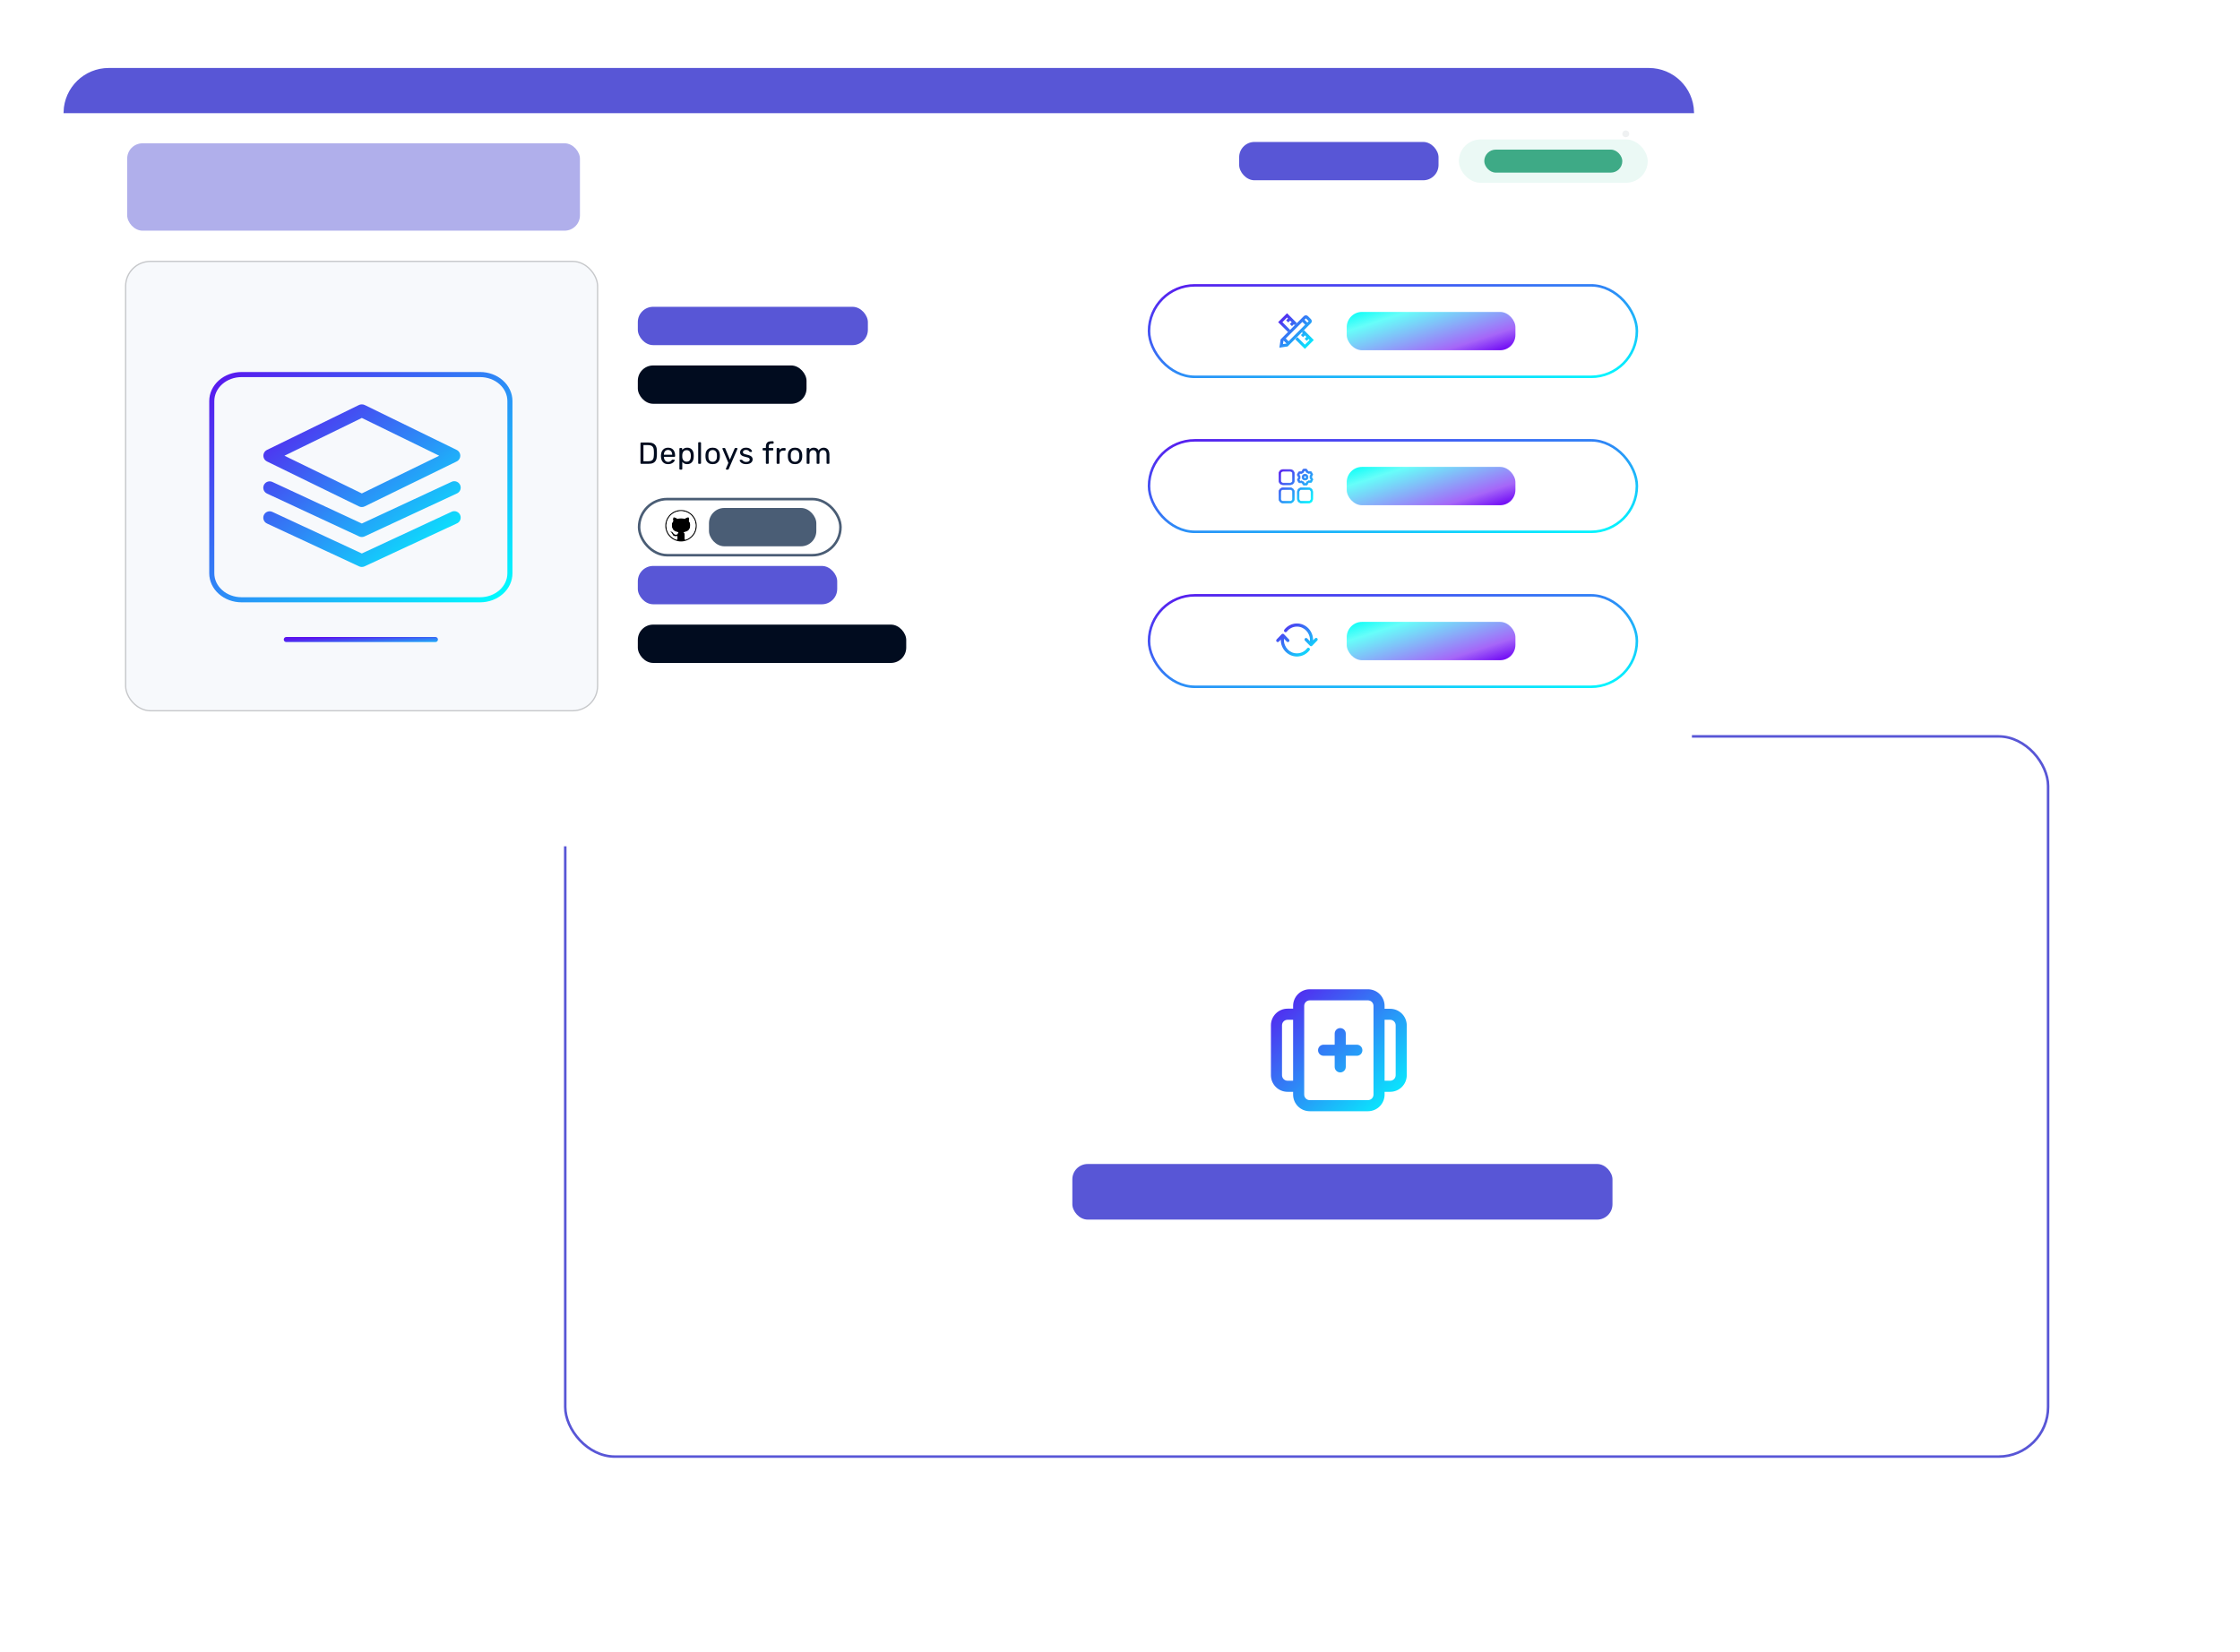 <svg width="282" height="208" viewBox="0 0 282 208" fill="none" xmlns="http://www.w3.org/2000/svg">
<g filter="url(#filter0_d_1183_30485)">
<rect x="71" y="90" width="187" height="91" rx="6.398" fill="white"/>
<path fill-rule="evenodd" clip-rule="evenodd" d="M164.887 137.355H172.215C172.771 137.355 173.303 137.134 173.696 136.742C174.089 136.349 174.309 135.816 174.309 135.261V134.912H175.007L175.007 134.912C175.562 134.912 176.095 134.692 176.488 134.299C176.88 133.906 177.101 133.374 177.101 132.818V126.551C177.101 125.996 176.88 125.463 176.488 125.07C176.095 124.678 175.562 124.457 175.007 124.457H174.309V124.094C174.309 123.538 174.089 123.006 173.696 122.613C173.303 122.221 172.771 122 172.215 122H164.887C164.331 122 163.799 122.221 163.406 122.613C163.014 123.006 162.793 123.538 162.793 124.094V124.442H162.094C161.538 124.442 161.006 124.663 160.613 125.056C160.221 125.448 160 125.981 160 126.536V132.818C160 133.374 160.221 133.906 160.613 134.299C161.006 134.691 161.538 134.912 162.094 134.912H162.793V135.261C162.793 135.816 163.013 136.349 163.406 136.742C163.799 137.134 164.331 137.355 164.887 137.355ZM174.309 133.517V125.839H175.007C175.192 125.839 175.37 125.912 175.501 126.043C175.632 126.174 175.705 126.352 175.705 126.537V132.818C175.705 133.004 175.632 133.181 175.501 133.312C175.37 133.443 175.192 133.517 175.007 133.517H174.309ZM172.913 125.145V124.094C172.913 123.909 172.84 123.731 172.709 123.6C172.578 123.469 172.4 123.396 172.215 123.396L164.887 123.396C164.501 123.396 164.189 123.708 164.189 124.094V135.261C164.189 135.446 164.262 135.623 164.393 135.754C164.524 135.885 164.702 135.959 164.887 135.959H172.215C172.4 135.959 172.578 135.885 172.709 135.754C172.84 135.623 172.913 135.446 172.913 135.261V134.254C172.912 134.228 172.912 134.202 172.913 134.176V125.155C172.913 125.152 172.913 125.148 172.913 125.145ZM161.396 126.537C161.396 126.151 161.708 125.839 162.094 125.839L162.792 125.839V133.516H162.094C161.909 133.516 161.731 133.443 161.6 133.312C161.469 133.181 161.396 133.004 161.396 132.818V126.537ZM168.725 132.469C168.34 132.469 168.027 132.157 168.027 131.772V130.374H166.63C166.244 130.374 165.932 130.062 165.932 129.676C165.932 129.291 166.244 128.979 166.63 128.979H168.027V127.584C168.027 127.198 168.34 126.886 168.725 126.886C169.111 126.886 169.423 127.198 169.423 127.584V128.979H170.817C171.203 128.979 171.515 129.291 171.515 129.676C171.515 130.062 171.203 130.374 170.817 130.374H169.423V131.772C169.423 131.957 169.35 132.134 169.219 132.265C169.088 132.396 168.91 132.47 168.725 132.47L168.725 132.469Z" fill="url(#paint0_linear_1183_30485)"/>
<rect x="135" y="144" width="68" height="7" rx="1.931" fill="#5856D6"/>
<rect x="71.16" y="90.16" width="186.68" height="90.68" rx="6.238" stroke="#5856D6" stroke-width="0.32"/>
</g>
<g filter="url(#filter1_d_1183_30485)">
<rect x="8" y="6.001" width="205" height="98" rx="6.398" fill="white"/>
<path d="M8.162 11.531C8.247 8.55 10.69 6.16 13.691 6.16H207.578C210.579 6.16 213.022 8.55 213.107 11.531H8.162Z" fill="#5856D6" stroke="#5856D6" stroke-width="0.32"/>
<rect x="16.011" y="15.484" width="57" height="11" rx="1.931" fill="#5856D6" fill-opacity="0.47"/>
<g clip-path="url(#clip0_1183_30485)">
<path d="M204.459 15.91C204.459 16.022 204.555 16.113 204.673 16.113C204.791 16.113 204.886 16.022 204.886 15.91C204.886 15.799 204.791 15.708 204.673 15.708C204.555 15.708 204.459 15.799 204.459 15.91Z" stroke="#EFF1F2" stroke-width="0.453" stroke-linecap="round" stroke-linejoin="round"/>
<path d="M204.459 17.528C204.459 17.64 204.555 17.731 204.673 17.731C204.791 17.731 204.886 17.64 204.886 17.528C204.886 17.417 204.791 17.326 204.673 17.326C204.555 17.326 204.459 17.417 204.459 17.528Z" stroke="#EFF1F2" stroke-width="0.453" stroke-linecap="round" stroke-linejoin="round"/>
<path d="M204.459 14.292C204.459 14.404 204.555 14.494 204.673 14.494C204.79 14.494 204.886 14.404 204.886 14.292C204.886 14.18 204.79 14.09 204.673 14.09C204.555 14.09 204.459 14.18 204.459 14.292Z" stroke="#EFF1F2" stroke-width="0.453" stroke-linecap="round" stroke-linejoin="round"/>
</g>
<rect x="15.735" y="30.273" width="59.578" height="56.737" rx="3.199" fill="#F7F9FC"/>
<rect x="15.815" y="30.353" width="59.418" height="56.577" rx="3.119" stroke="black" stroke-opacity="0.2" stroke-width="0.16"/>
<path d="M36.045 77.964H54.812" stroke="url(#paint1_linear_1183_30485)" stroke-width="0.64" stroke-linecap="round" stroke-linejoin="round"/>
<path d="M26.661 69.623V47.937C26.661 47.052 27.057 46.203 27.761 45.578C28.464 44.952 29.419 44.601 30.415 44.601H60.442C61.437 44.601 62.392 44.952 63.096 45.578C63.8 46.203 64.195 47.052 64.195 47.937V69.623C64.195 70.508 63.8 71.357 63.096 71.983C62.392 72.608 61.437 72.96 60.442 72.96H30.415C29.419 72.96 28.464 72.608 27.761 71.983C27.057 71.357 26.661 70.508 26.661 69.623Z" stroke="url(#paint2_linear_1183_30485)" stroke-width="0.64"/>
<path d="M45.518 48.356C45.407 48.359 45.298 48.384 45.198 48.431L33.614 54.089H33.614C33.43 54.177 33.287 54.332 33.212 54.522C33.138 54.711 33.138 54.922 33.212 55.112C33.287 55.302 33.43 55.457 33.614 55.545L45.198 61.203H45.198C45.421 61.311 45.682 61.311 45.905 61.203L57.489 55.545H57.489C57.673 55.457 57.817 55.302 57.891 55.112C57.965 54.922 57.965 54.711 57.891 54.522C57.817 54.332 57.673 54.177 57.489 54.089L45.905 48.431H45.905C45.785 48.374 45.651 48.349 45.518 48.356H45.518ZM45.552 50.065L55.292 54.821L45.552 59.569L35.811 54.821L45.552 50.065ZM57.178 58.029C57.045 58.031 56.915 58.066 56.799 58.13L45.552 63.358L34.304 58.13C34.184 58.07 34.051 58.041 33.917 58.046C33.672 58.056 33.445 58.178 33.3 58.376C33.155 58.575 33.108 58.828 33.173 59.065C33.237 59.302 33.406 59.497 33.631 59.595L45.215 64.983C45.429 65.081 45.675 65.081 45.889 64.983L57.473 59.595C57.713 59.505 57.897 59.307 57.968 59.061C58.039 58.815 57.989 58.549 57.833 58.346C57.678 58.142 57.434 58.025 57.178 58.029L57.178 58.029ZM57.178 61.8C57.045 61.802 56.915 61.837 56.799 61.901L45.552 67.129L34.304 61.901C34.184 61.842 34.051 61.813 33.917 61.817C33.672 61.828 33.445 61.95 33.3 62.148C33.155 62.346 33.108 62.6 33.173 62.837C33.237 63.074 33.406 63.268 33.631 63.366L45.215 68.754C45.429 68.852 45.675 68.852 45.889 68.754L57.473 63.366C57.713 63.277 57.897 63.079 57.968 62.833C58.039 62.586 57.989 62.321 57.833 62.117C57.678 61.914 57.434 61.796 57.178 61.8L57.178 61.8Z" fill="url(#paint3_linear_1183_30485)"/>
<rect x="156" y="15.313" width="25.102" height="4.827" rx="1.931" fill="#5856D6"/>
<rect x="183.661" y="15" width="23.776" height="5.455" rx="2.728" fill="#EBF9F5"/>
<rect x="186.86" y="16.279" width="17.378" height="2.896" rx="1.448" fill="#3EAA86"/>
<rect x="80.297" y="36.07" width="28.963" height="4.827" rx="1.931" fill="#5856D6"/>
<rect x="80.297" y="43.456" width="21.24" height="4.827" rx="1.931" fill="#010C1F"/>
<path d="M80.719 55.843C80.691 55.843 80.669 55.835 80.654 55.82C80.638 55.802 80.631 55.78 80.631 55.755V53.248C80.631 53.22 80.638 53.198 80.654 53.182C80.669 53.165 80.691 53.156 80.719 53.156H81.591C81.854 53.156 82.067 53.195 82.228 53.275C82.389 53.354 82.507 53.472 82.581 53.628C82.655 53.781 82.694 53.971 82.696 54.196C82.699 54.311 82.7 54.412 82.7 54.499C82.7 54.586 82.699 54.686 82.696 54.799C82.691 55.034 82.651 55.23 82.577 55.386C82.505 55.539 82.39 55.655 82.232 55.731C82.076 55.806 81.868 55.843 81.61 55.843H80.719ZM81.007 55.517H81.591C81.767 55.517 81.908 55.492 82.013 55.444C82.118 55.395 82.193 55.317 82.239 55.209C82.288 55.102 82.314 54.96 82.316 54.783C82.321 54.706 82.324 54.64 82.324 54.584C82.324 54.525 82.324 54.467 82.324 54.411C82.324 54.352 82.321 54.285 82.316 54.211C82.311 53.963 82.252 53.78 82.139 53.662C82.027 53.542 81.838 53.482 81.571 53.482H81.007V55.517ZM84.099 55.881C83.835 55.881 83.626 55.8 83.469 55.639C83.313 55.475 83.228 55.253 83.212 54.971C83.21 54.938 83.208 54.896 83.208 54.845C83.208 54.791 83.21 54.748 83.212 54.714C83.222 54.532 83.265 54.374 83.339 54.238C83.413 54.1 83.514 53.994 83.642 53.92C83.773 53.845 83.925 53.808 84.099 53.808C84.293 53.808 84.456 53.849 84.587 53.931C84.719 54.013 84.821 54.129 84.89 54.28C84.959 54.431 84.993 54.608 84.993 54.81V54.875C84.993 54.904 84.984 54.925 84.966 54.941C84.951 54.956 84.931 54.964 84.905 54.964H83.577C83.577 54.966 83.577 54.971 83.577 54.979C83.577 54.987 83.577 54.993 83.577 54.998C83.582 55.103 83.605 55.202 83.646 55.294C83.687 55.383 83.746 55.456 83.823 55.513C83.899 55.569 83.992 55.597 84.099 55.597C84.191 55.597 84.268 55.583 84.329 55.555C84.391 55.527 84.441 55.496 84.479 55.463C84.517 55.427 84.543 55.4 84.556 55.382C84.579 55.349 84.597 55.33 84.609 55.325C84.622 55.317 84.643 55.313 84.671 55.313H84.855C84.881 55.313 84.901 55.321 84.917 55.336C84.934 55.349 84.942 55.368 84.94 55.394C84.937 55.432 84.917 55.479 84.878 55.536C84.84 55.589 84.785 55.643 84.713 55.697C84.641 55.751 84.555 55.795 84.452 55.831C84.35 55.864 84.232 55.881 84.099 55.881ZM83.577 54.699H84.629V54.687C84.629 54.572 84.607 54.47 84.563 54.38C84.522 54.291 84.462 54.22 84.383 54.169C84.304 54.115 84.209 54.089 84.099 54.089C83.989 54.089 83.894 54.115 83.815 54.169C83.738 54.22 83.679 54.291 83.638 54.38C83.597 54.47 83.577 54.572 83.577 54.687V54.699ZM85.621 56.572C85.596 56.572 85.574 56.563 85.556 56.545C85.541 56.53 85.533 56.509 85.533 56.484V53.935C85.533 53.909 85.541 53.889 85.556 53.873C85.574 53.856 85.596 53.847 85.621 53.847H85.798C85.823 53.847 85.844 53.856 85.859 53.873C85.877 53.889 85.886 53.909 85.886 53.935V54.104C85.948 54.019 86.029 53.949 86.132 53.893C86.234 53.836 86.362 53.808 86.516 53.808C86.659 53.808 86.781 53.833 86.88 53.881C86.983 53.93 87.066 53.996 87.13 54.081C87.196 54.165 87.246 54.261 87.28 54.369C87.313 54.476 87.331 54.591 87.333 54.714C87.336 54.755 87.337 54.799 87.337 54.845C87.337 54.891 87.336 54.934 87.333 54.975C87.331 55.096 87.313 55.211 87.28 55.321C87.246 55.428 87.196 55.524 87.13 55.609C87.066 55.691 86.983 55.757 86.88 55.808C86.781 55.857 86.659 55.881 86.516 55.881C86.367 55.881 86.242 55.854 86.139 55.8C86.04 55.744 85.958 55.675 85.894 55.593V56.484C85.894 56.509 85.886 56.53 85.871 56.545C85.855 56.563 85.834 56.572 85.805 56.572H85.621ZM86.435 55.57C86.568 55.57 86.672 55.542 86.746 55.486C86.823 55.427 86.878 55.351 86.911 55.259C86.944 55.165 86.963 55.063 86.969 54.956C86.971 54.882 86.971 54.808 86.969 54.733C86.963 54.626 86.944 54.526 86.911 54.434C86.878 54.339 86.823 54.264 86.746 54.208C86.672 54.149 86.568 54.119 86.435 54.119C86.31 54.119 86.207 54.149 86.128 54.208C86.051 54.266 85.994 54.342 85.955 54.434C85.919 54.523 85.899 54.616 85.894 54.71C85.891 54.751 85.89 54.8 85.89 54.856C85.89 54.913 85.891 54.962 85.894 55.006C85.896 55.096 85.917 55.184 85.955 55.271C85.996 55.358 86.056 55.429 86.136 55.486C86.215 55.542 86.315 55.57 86.435 55.57ZM87.985 55.843C87.959 55.843 87.937 55.835 87.919 55.82C87.904 55.802 87.897 55.78 87.897 55.755V53.206C87.897 53.18 87.904 53.16 87.919 53.144C87.937 53.126 87.959 53.117 87.985 53.117H88.165C88.193 53.117 88.215 53.126 88.23 53.144C88.246 53.16 88.254 53.18 88.254 53.206V55.755C88.254 55.78 88.246 55.802 88.23 55.82C88.215 55.835 88.193 55.843 88.165 55.843H87.985ZM89.721 55.881C89.526 55.881 89.364 55.844 89.233 55.77C89.103 55.696 89.003 55.593 88.934 55.463C88.865 55.33 88.826 55.179 88.818 55.01C88.816 54.966 88.815 54.911 88.815 54.845C88.815 54.776 88.816 54.721 88.818 54.68C88.826 54.508 88.865 54.357 88.934 54.227C89.005 54.096 89.106 53.994 89.237 53.92C89.367 53.845 89.529 53.808 89.721 53.808C89.912 53.808 90.074 53.845 90.204 53.92C90.335 53.994 90.434 54.096 90.504 54.227C90.575 54.357 90.615 54.508 90.623 54.68C90.625 54.721 90.626 54.776 90.626 54.845C90.626 54.911 90.625 54.966 90.623 55.01C90.615 55.179 90.576 55.33 90.507 55.463C90.438 55.593 90.338 55.696 90.208 55.77C90.078 55.844 89.915 55.881 89.721 55.881ZM89.721 55.586C89.879 55.586 90.006 55.536 90.1 55.436C90.195 55.334 90.246 55.185 90.254 54.991C90.257 54.952 90.258 54.904 90.258 54.845C90.258 54.786 90.257 54.737 90.254 54.699C90.246 54.504 90.195 54.357 90.1 54.257C90.006 54.155 89.879 54.104 89.721 54.104C89.562 54.104 89.434 54.155 89.337 54.257C89.242 54.357 89.192 54.504 89.187 54.699C89.184 54.737 89.183 54.786 89.183 54.845C89.183 54.904 89.184 54.952 89.187 54.991C89.192 55.185 89.242 55.334 89.337 55.436C89.434 55.536 89.562 55.586 89.721 55.586ZM91.458 56.572C91.438 56.572 91.42 56.565 91.404 56.549C91.389 56.534 91.382 56.516 91.382 56.495C91.382 56.485 91.383 56.475 91.385 56.465C91.388 56.454 91.393 56.442 91.401 56.426L91.696 55.724L90.963 53.992C90.95 53.962 90.944 53.94 90.944 53.927C90.944 53.904 90.951 53.885 90.967 53.87C90.982 53.854 91.001 53.847 91.025 53.847H91.213C91.238 53.847 91.259 53.853 91.274 53.866C91.289 53.879 91.3 53.894 91.305 53.912L91.888 55.309L92.487 53.912C92.495 53.894 92.505 53.879 92.518 53.866C92.533 53.853 92.555 53.847 92.583 53.847H92.763C92.786 53.847 92.806 53.854 92.821 53.87C92.836 53.885 92.844 53.903 92.844 53.923C92.844 53.936 92.838 53.959 92.825 53.992L91.735 56.507C91.727 56.525 91.715 56.54 91.7 56.553C91.687 56.566 91.667 56.572 91.639 56.572H91.458ZM93.931 55.881C93.788 55.881 93.665 55.863 93.562 55.827C93.46 55.792 93.377 55.748 93.313 55.697C93.249 55.646 93.2 55.594 93.167 55.543C93.136 55.492 93.12 55.451 93.117 55.42C93.115 55.392 93.124 55.371 93.144 55.355C93.165 55.34 93.185 55.332 93.206 55.332H93.374C93.39 55.332 93.401 55.335 93.409 55.34C93.419 55.343 93.432 55.353 93.447 55.371C93.481 55.406 93.518 55.442 93.559 55.478C93.6 55.514 93.65 55.543 93.708 55.566C93.77 55.589 93.845 55.601 93.935 55.601C94.065 55.601 94.173 55.577 94.257 55.528C94.342 55.477 94.384 55.403 94.384 55.305C94.384 55.241 94.366 55.19 94.33 55.152C94.297 55.113 94.236 55.079 94.146 55.048C94.059 55.017 93.939 54.986 93.785 54.952C93.632 54.916 93.51 54.873 93.42 54.822C93.331 54.768 93.267 54.705 93.228 54.634C93.19 54.559 93.171 54.476 93.171 54.384C93.171 54.289 93.199 54.199 93.255 54.111C93.312 54.022 93.394 53.949 93.501 53.893C93.611 53.836 93.748 53.808 93.912 53.808C94.045 53.808 94.159 53.825 94.253 53.858C94.348 53.891 94.426 53.934 94.488 53.985C94.549 54.033 94.595 54.082 94.626 54.131C94.656 54.179 94.673 54.22 94.676 54.254C94.678 54.279 94.671 54.301 94.653 54.319C94.635 54.334 94.614 54.342 94.591 54.342H94.43C94.412 54.342 94.397 54.338 94.384 54.33C94.374 54.323 94.364 54.314 94.353 54.303C94.328 54.27 94.297 54.237 94.261 54.204C94.228 54.17 94.183 54.144 94.127 54.123C94.073 54.1 94.001 54.089 93.912 54.089C93.784 54.089 93.688 54.115 93.624 54.169C93.56 54.223 93.528 54.291 93.528 54.373C93.528 54.421 93.542 54.465 93.57 54.503C93.598 54.541 93.652 54.576 93.731 54.607C93.811 54.637 93.928 54.671 94.085 54.706C94.253 54.74 94.386 54.785 94.484 54.841C94.581 54.897 94.65 54.962 94.691 55.037C94.732 55.111 94.752 55.197 94.752 55.294C94.752 55.401 94.721 55.5 94.656 55.589C94.595 55.679 94.503 55.751 94.38 55.804C94.26 55.856 94.11 55.881 93.931 55.881ZM96.508 55.843C96.482 55.843 96.461 55.835 96.443 55.82C96.427 55.802 96.42 55.78 96.42 55.755V54.154H96.093C96.068 54.154 96.046 54.146 96.028 54.131C96.013 54.113 96.005 54.091 96.005 54.065V53.935C96.005 53.909 96.013 53.889 96.028 53.873C96.046 53.856 96.068 53.847 96.093 53.847H96.42V53.655C96.42 53.524 96.442 53.41 96.485 53.313C96.528 53.213 96.598 53.136 96.692 53.083C96.79 53.029 96.919 53.002 97.08 53.002H97.31C97.336 53.002 97.356 53.011 97.372 53.029C97.387 53.044 97.395 53.065 97.395 53.09V53.221C97.395 53.246 97.387 53.268 97.372 53.286C97.356 53.301 97.336 53.309 97.31 53.309H97.088C96.967 53.309 96.885 53.341 96.842 53.405C96.799 53.467 96.777 53.556 96.777 53.674V53.847H97.272C97.297 53.847 97.318 53.856 97.333 53.873C97.349 53.889 97.356 53.909 97.356 53.935V54.065C97.356 54.091 97.349 54.113 97.333 54.131C97.318 54.146 97.297 54.154 97.272 54.154H96.777V55.755C96.777 55.78 96.768 55.802 96.75 55.82C96.734 55.835 96.714 55.843 96.688 55.843H96.508ZM97.862 55.843C97.837 55.843 97.815 55.835 97.797 55.82C97.782 55.802 97.774 55.78 97.774 55.755V53.939C97.774 53.913 97.782 53.891 97.797 53.873C97.815 53.856 97.837 53.847 97.862 53.847H98.039C98.064 53.847 98.086 53.856 98.104 53.873C98.122 53.891 98.131 53.913 98.131 53.939V54.108C98.182 54.021 98.252 53.955 98.342 53.912C98.432 53.868 98.539 53.847 98.665 53.847H98.818C98.844 53.847 98.864 53.856 98.879 53.873C98.895 53.889 98.903 53.909 98.903 53.935V54.092C98.903 54.118 98.895 54.138 98.879 54.154C98.864 54.169 98.844 54.177 98.818 54.177H98.588C98.45 54.177 98.341 54.218 98.261 54.3C98.182 54.379 98.142 54.488 98.142 54.626V55.755C98.142 55.78 98.133 55.802 98.115 55.82C98.098 55.835 98.076 55.843 98.05 55.843H97.862ZM100.089 55.881C99.895 55.881 99.732 55.844 99.602 55.77C99.471 55.696 99.371 55.593 99.302 55.463C99.233 55.33 99.195 55.179 99.187 55.01C99.184 54.966 99.183 54.911 99.183 54.845C99.183 54.776 99.184 54.721 99.187 54.68C99.195 54.508 99.233 54.357 99.302 54.227C99.374 54.096 99.475 53.994 99.605 53.92C99.736 53.845 99.897 53.808 100.089 53.808C100.281 53.808 100.442 53.845 100.573 53.92C100.703 53.994 100.803 54.096 100.872 54.227C100.944 54.357 100.983 54.508 100.991 54.68C100.994 54.721 100.995 54.776 100.995 54.845C100.995 54.911 100.994 54.966 100.991 55.01C100.983 55.179 100.945 55.33 100.876 55.463C100.807 55.593 100.707 55.696 100.577 55.77C100.446 55.844 100.284 55.881 100.089 55.881ZM100.089 55.586C100.248 55.586 100.374 55.536 100.469 55.436C100.564 55.334 100.615 55.185 100.623 54.991C100.625 54.952 100.626 54.904 100.626 54.845C100.626 54.786 100.625 54.737 100.623 54.699C100.615 54.504 100.564 54.357 100.469 54.257C100.374 54.155 100.248 54.104 100.089 54.104C99.93 54.104 99.802 54.155 99.705 54.257C99.611 54.357 99.561 54.504 99.555 54.699C99.553 54.737 99.552 54.786 99.552 54.845C99.552 54.904 99.553 54.952 99.555 54.991C99.561 55.185 99.611 55.334 99.705 55.436C99.802 55.536 99.93 55.586 100.089 55.586ZM101.641 55.843C101.615 55.843 101.593 55.835 101.576 55.82C101.56 55.802 101.552 55.78 101.552 55.755V53.935C101.552 53.909 101.56 53.889 101.576 53.873C101.593 53.856 101.615 53.847 101.641 53.847H101.814C101.839 53.847 101.86 53.856 101.875 53.873C101.893 53.889 101.902 53.909 101.902 53.935V54.069C101.961 53.99 102.035 53.927 102.124 53.881C102.214 53.833 102.321 53.808 102.447 53.808C102.736 53.806 102.941 53.923 103.061 54.161C103.12 54.054 103.206 53.968 103.318 53.904C103.431 53.84 103.559 53.808 103.702 53.808C103.835 53.808 103.956 53.839 104.063 53.9C104.173 53.962 104.259 54.055 104.32 54.181C104.384 54.303 104.416 54.458 104.416 54.645V55.755C104.416 55.78 104.407 55.802 104.389 55.82C104.374 55.835 104.353 55.843 104.328 55.843H104.147C104.122 55.843 104.1 55.835 104.082 55.82C104.067 55.802 104.059 55.78 104.059 55.755V54.68C104.059 54.536 104.039 54.424 103.998 54.342C103.957 54.26 103.902 54.202 103.833 54.169C103.764 54.136 103.688 54.119 103.606 54.119C103.54 54.119 103.472 54.136 103.403 54.169C103.334 54.202 103.276 54.26 103.23 54.342C103.186 54.424 103.165 54.536 103.165 54.68V55.755C103.165 55.78 103.156 55.802 103.138 55.82C103.123 55.835 103.102 55.843 103.076 55.843H102.896C102.87 55.843 102.849 55.835 102.831 55.82C102.815 55.802 102.808 55.78 102.808 55.755V54.68C102.808 54.536 102.786 54.424 102.742 54.342C102.699 54.26 102.643 54.202 102.574 54.169C102.504 54.136 102.432 54.119 102.355 54.119C102.288 54.119 102.22 54.136 102.151 54.169C102.082 54.202 102.025 54.26 101.979 54.342C101.935 54.424 101.913 54.535 101.913 54.676V55.755C101.913 55.78 101.904 55.802 101.886 55.82C101.871 55.835 101.851 55.843 101.825 55.843H101.641Z" fill="#010C1F"/>
<rect x="80.457" y="60.28" width="25.352" height="7.066" rx="3.533" fill="white"/>
<g clip-path="url(#clip1_1183_30485)">
<path d="M85.735 65.614C86.826 65.614 87.711 64.729 87.711 63.638C87.711 62.547 86.826 61.662 85.735 61.662C84.644 61.662 83.759 62.547 83.759 63.638C83.759 64.729 84.644 65.614 85.735 65.614Z" fill="white"/>
<path d="M85.735 65.614C86.826 65.614 87.711 64.729 87.711 63.638C87.711 62.547 86.826 61.662 85.735 61.662C84.644 61.662 83.759 62.547 83.759 63.638C83.759 64.729 84.644 65.614 85.735 65.614Z" fill="black"/>
<path d="M83.9 63.639C83.9 64.452 84.426 65.138 85.155 65.381C85.247 65.397 85.281 65.342 85.281 65.294C85.281 65.25 85.279 65.106 85.279 64.952C84.818 65.037 84.699 64.84 84.662 64.736C84.641 64.683 84.552 64.521 84.474 64.477C84.41 64.443 84.318 64.358 84.472 64.355C84.616 64.353 84.719 64.489 84.754 64.543C84.919 64.821 85.182 64.743 85.288 64.695C85.304 64.576 85.352 64.495 85.405 64.45C84.997 64.404 84.57 64.245 84.57 63.543C84.57 63.343 84.641 63.178 84.758 63.05C84.74 63.004 84.676 62.816 84.776 62.563C84.776 62.563 84.93 62.515 85.281 62.751C85.428 62.71 85.584 62.689 85.74 62.689C85.896 62.689 86.052 62.71 86.198 62.751C86.549 62.513 86.703 62.563 86.703 62.563C86.804 62.816 86.74 63.004 86.721 63.05C86.838 63.178 86.909 63.341 86.909 63.543C86.909 64.248 86.48 64.403 86.072 64.45C86.139 64.507 86.196 64.617 86.196 64.789C86.196 65.035 86.194 65.232 86.194 65.294C86.194 65.342 86.228 65.399 86.32 65.381C87.044 65.138 87.57 64.45 87.57 63.639C87.57 62.625 86.749 61.804 85.735 61.804C84.722 61.804 83.9 62.625 83.9 63.639Z" fill="white"/>
<path d="M83.9 63.639C83.9 64.452 84.426 65.138 85.155 65.381C85.247 65.397 85.281 65.342 85.281 65.294C85.281 65.25 85.279 65.106 85.279 64.952C84.818 65.037 84.699 64.84 84.662 64.736C84.641 64.683 84.552 64.521 84.474 64.477C84.41 64.443 84.318 64.358 84.472 64.355C84.616 64.353 84.719 64.489 84.754 64.543C84.919 64.821 85.182 64.743 85.288 64.695C85.304 64.576 85.352 64.495 85.405 64.45C84.997 64.404 84.57 64.245 84.57 63.543C84.57 63.343 84.641 63.178 84.758 63.05C84.74 63.004 84.676 62.816 84.776 62.563C84.776 62.563 84.93 62.515 85.281 62.751C85.428 62.71 85.584 62.689 85.74 62.689C85.896 62.689 86.052 62.71 86.198 62.751C86.549 62.513 86.703 62.563 86.703 62.563C86.804 62.816 86.74 63.004 86.721 63.05C86.838 63.178 86.909 63.341 86.909 63.543C86.909 64.248 86.48 64.403 86.072 64.45C86.139 64.507 86.196 64.617 86.196 64.789C86.196 65.035 86.194 65.232 86.194 65.294C86.194 65.342 86.228 65.399 86.32 65.381C87.044 65.138 87.57 64.45 87.57 63.639C87.57 62.625 86.749 61.804 85.735 61.804C84.722 61.804 83.9 62.625 83.9 63.639Z" fill="white"/>
</g>
<rect x="89.254" y="61.399" width="13.516" height="4.827" rx="1.931" fill="#4A5D75"/>
<rect x="80.457" y="60.28" width="25.352" height="7.066" rx="3.533" stroke="#4A5D75" stroke-width="0.32"/>
<rect x="80.297" y="68.699" width="25.102" height="4.827" rx="1.931" fill="#5856D6"/>
<rect x="80.297" y="76.085" width="33.791" height="4.827" rx="1.931" fill="#010C1F"/>
<rect x="144.653" y="33.37" width="61.419" height="11.516" rx="5.758" fill="white"/>
<path fill-rule="evenodd" clip-rule="evenodd" d="M161.023 38.003L162.144 39.124L162.299 38.969L161.333 38.003L162.031 37.305L162.263 37.538L162.031 37.77L162.186 37.925L162.418 37.693L162.728 38.003L162.496 38.235L162.651 38.391L162.883 38.158L162.99 38.264L163.145 38.109L162.031 36.995L161.023 38.003ZM161.161 41.121L161.295 40.211L164.206 37.3C164.311 37.195 164.494 37.195 164.599 37.3L164.981 37.683C165.034 37.735 165.063 37.805 165.063 37.879C165.063 37.954 165.034 38.023 164.981 38.076L162.071 40.987L161.161 41.121ZM161.502 40.315L161.421 40.861L161.967 40.78L162.066 40.681L161.601 40.215L161.502 40.315ZM164.425 38.322L162.221 40.526L161.756 40.06L163.96 37.857L164.425 38.322ZM164.58 38.167L164.826 37.921C164.837 37.91 164.844 37.895 164.844 37.879C164.844 37.864 164.837 37.849 164.826 37.838L164.444 37.456C164.422 37.433 164.383 37.433 164.361 37.456L164.115 37.702L164.58 38.167ZM164.279 41.26L163.182 40.163L163.338 40.008L164.279 40.95L164.977 40.252L164.744 40.019L164.512 40.251L164.357 40.096L164.589 39.864L164.279 39.554L164.047 39.786L163.892 39.631L164.124 39.399L164.018 39.293L164.173 39.138L165.287 40.252L164.279 41.26Z" fill="url(#paint4_linear_1183_30485)"/>
<path d="M162.144 39.124L162.087 39.181L162.144 39.237L162.2 39.181L162.144 39.124ZM161.023 38.003L160.966 37.947L160.91 38.003L160.966 38.06L161.023 38.003ZM162.299 38.969L162.355 39.026L162.412 38.969L162.355 38.913L162.299 38.969ZM161.333 38.003L161.276 37.947L161.22 38.003L161.276 38.06L161.333 38.003ZM162.031 37.305L162.087 37.249L162.031 37.192L161.974 37.249L162.031 37.305ZM162.263 37.538L162.32 37.594L162.376 37.538L162.32 37.481L162.263 37.538ZM162.031 37.77L161.974 37.714L161.918 37.77L161.974 37.827L162.031 37.77ZM162.186 37.925L162.129 37.982L162.186 38.038L162.242 37.982L162.186 37.925ZM162.418 37.693L162.475 37.636L162.418 37.58L162.362 37.636L162.418 37.693ZM162.728 38.003L162.785 38.059L162.841 38.003L162.785 37.946L162.728 38.003ZM162.496 38.235L162.439 38.179L162.383 38.235L162.439 38.292L162.496 38.235ZM162.651 38.391L162.594 38.447L162.651 38.504L162.707 38.447L162.651 38.391ZM162.883 38.158L162.94 38.101L162.883 38.045L162.827 38.101L162.883 38.158ZM162.99 38.264L162.933 38.321L162.99 38.377L163.046 38.321L162.99 38.264ZM163.145 38.109L163.201 38.166L163.258 38.109L163.201 38.053L163.145 38.109ZM162.031 36.995L162.087 36.939L162.031 36.882L161.974 36.939L162.031 36.995ZM161.295 40.211L161.239 40.155L161.22 40.173L161.216 40.2L161.295 40.211ZM161.161 41.121L161.082 41.109L161.066 41.215L161.173 41.2L161.161 41.121ZM164.206 37.3L164.263 37.357L164.263 37.357L164.206 37.3ZM164.599 37.3L164.656 37.244L164.656 37.244L164.599 37.3ZM164.981 37.683L164.925 37.739L164.925 37.739L164.981 37.683ZM164.981 38.076L165.038 38.133L165.038 38.133L164.981 38.076ZM162.071 40.987L162.082 41.066L162.108 41.062L162.127 41.043L162.071 40.987ZM161.421 40.861L161.342 40.849L161.326 40.955L161.433 40.94L161.421 40.861ZM161.502 40.315L161.445 40.258L161.426 40.277L161.422 40.303L161.502 40.315ZM161.967 40.78L161.978 40.859L162.005 40.856L162.023 40.837L161.967 40.78ZM162.066 40.681L162.123 40.737L162.179 40.681L162.123 40.624L162.066 40.681ZM161.601 40.215L161.658 40.159L161.601 40.102L161.545 40.159L161.601 40.215ZM162.221 40.526L162.165 40.582L162.221 40.639L162.278 40.582L162.221 40.526ZM164.425 38.322L164.482 38.379L164.538 38.322L164.482 38.266L164.425 38.322ZM161.756 40.06L161.7 40.004L161.643 40.06L161.7 40.117L161.756 40.06ZM163.96 37.857L164.016 37.8L163.96 37.744L163.903 37.8L163.96 37.857ZM164.826 37.921L164.883 37.977L164.826 37.921ZM164.58 38.167L164.524 38.224L164.58 38.28L164.637 38.224L164.58 38.167ZM164.826 37.838L164.77 37.895L164.77 37.895L164.826 37.838ZM164.444 37.456L164.387 37.512L164.387 37.512L164.444 37.456ZM164.361 37.456L164.418 37.512L164.418 37.512L164.361 37.456ZM164.115 37.702L164.058 37.645L164.002 37.702L164.058 37.758L164.115 37.702ZM163.182 40.163L163.126 40.107L163.069 40.163L163.126 40.22L163.182 40.163ZM164.279 41.26L164.223 41.317L164.279 41.373L164.336 41.317L164.279 41.26ZM163.338 40.008L163.394 39.952L163.338 39.895L163.281 39.952L163.338 40.008ZM164.279 40.95L164.223 41.007L164.279 41.063L164.336 41.007L164.279 40.95ZM164.977 40.252L165.034 40.309L165.09 40.252L165.034 40.196L164.977 40.252ZM164.744 40.019L164.801 39.962L164.744 39.906L164.688 39.962L164.744 40.019ZM164.512 40.251L164.455 40.308L164.512 40.364L164.569 40.308L164.512 40.251ZM164.357 40.096L164.3 40.039L164.244 40.096L164.3 40.153L164.357 40.096ZM164.589 39.864L164.646 39.92L164.702 39.864L164.646 39.807L164.589 39.864ZM164.279 39.554L164.336 39.497L164.279 39.441L164.222 39.497L164.279 39.554ZM164.047 39.786L163.99 39.843L164.047 39.899L164.103 39.843L164.047 39.786ZM163.892 39.631L163.835 39.574L163.779 39.631L163.835 39.687L163.892 39.631ZM164.124 39.399L164.18 39.455L164.237 39.399L164.18 39.342L164.124 39.399ZM164.018 39.293L163.961 39.236L163.905 39.293L163.961 39.349L164.018 39.293ZM164.173 39.138L164.229 39.081L164.173 39.025L164.116 39.081L164.173 39.138ZM165.287 40.252L165.344 40.309L165.401 40.252L165.344 40.196L165.287 40.252ZM162.2 39.068L161.079 37.947L160.966 38.06L162.087 39.181L162.2 39.068ZM162.242 38.913L162.087 39.068L162.2 39.181L162.355 39.026L162.242 38.913ZM161.276 38.06L162.242 39.026L162.355 38.913L161.389 37.947L161.276 38.06ZM161.974 37.249L161.276 37.947L161.389 38.06L162.087 37.362L161.974 37.249ZM162.32 37.481L162.087 37.249L161.974 37.362L162.207 37.594L162.32 37.481ZM162.087 37.827L162.32 37.594L162.207 37.481L161.974 37.714L162.087 37.827ZM162.242 37.869L162.087 37.714L161.974 37.827L162.129 37.982L162.242 37.869ZM162.362 37.636L162.129 37.869L162.242 37.982L162.475 37.749L162.362 37.636ZM162.785 37.946L162.475 37.636L162.362 37.749L162.672 38.059L162.785 37.946ZM162.552 38.292L162.785 38.059L162.672 37.946L162.439 38.179L162.552 38.292ZM162.707 38.334L162.552 38.179L162.439 38.292L162.594 38.447L162.707 38.334ZM162.827 38.101L162.594 38.334L162.707 38.447L162.94 38.215L162.827 38.101ZM163.046 38.208L162.94 38.101L162.827 38.215L162.933 38.321L163.046 38.208ZM163.088 38.053L162.933 38.208L163.046 38.321L163.201 38.166L163.088 38.053ZM161.974 37.052L163.088 38.166L163.201 38.053L162.087 36.939L161.974 37.052ZM161.079 38.06L162.087 37.052L161.974 36.939L160.966 37.947L161.079 38.06ZM161.216 40.2L161.082 41.109L161.24 41.132L161.374 40.223L161.216 40.2ZM164.149 37.244L161.239 40.155L161.352 40.268L164.263 37.357L164.149 37.244ZM164.656 37.244C164.519 37.108 164.286 37.108 164.149 37.244L164.263 37.357C164.336 37.283 164.469 37.283 164.543 37.357L164.656 37.244ZM165.038 37.626L164.656 37.244L164.543 37.357L164.925 37.739L165.038 37.626ZM165.143 37.879C165.143 37.784 165.105 37.694 165.038 37.626L164.925 37.739C164.962 37.777 164.983 37.827 164.983 37.879H165.143ZM165.038 38.133C165.105 38.065 165.143 37.975 165.143 37.879H164.983C164.983 37.932 164.962 37.982 164.925 38.019L165.038 38.133ZM162.127 41.043L165.038 38.133L164.925 38.019L162.014 40.93L162.127 41.043ZM161.173 41.2L162.082 41.066L162.059 40.908L161.15 41.042L161.173 41.2ZM161.5 40.872L161.581 40.327L161.422 40.303L161.342 40.849L161.5 40.872ZM161.955 40.701L161.41 40.782L161.433 40.94L161.978 40.859L161.955 40.701ZM162.01 40.624L161.91 40.724L162.023 40.837L162.123 40.737L162.01 40.624ZM161.545 40.272L162.01 40.737L162.123 40.624L161.658 40.159L161.545 40.272ZM161.558 40.372L161.658 40.272L161.545 40.159L161.445 40.258L161.558 40.372ZM162.278 40.582L164.482 38.379L164.369 38.266L162.165 40.469L162.278 40.582ZM161.7 40.117L162.165 40.582L162.278 40.469L161.813 40.004L161.7 40.117ZM163.903 37.8L161.7 40.004L161.813 40.117L164.016 37.913L163.903 37.8ZM164.482 38.266L164.016 37.8L163.903 37.913L164.369 38.379L164.482 38.266ZM164.77 37.864L164.524 38.11L164.637 38.224L164.883 37.977L164.77 37.864ZM164.764 37.879C164.764 37.874 164.766 37.868 164.77 37.864L164.883 37.977C164.909 37.951 164.924 37.916 164.924 37.879H164.764ZM164.77 37.895C164.766 37.891 164.764 37.885 164.764 37.879H164.924C164.924 37.842 164.909 37.807 164.883 37.781L164.77 37.895ZM164.387 37.512L164.77 37.895L164.883 37.781L164.501 37.399L164.387 37.512ZM164.418 37.512C164.412 37.518 164.406 37.519 164.403 37.519C164.399 37.519 164.393 37.518 164.387 37.512L164.501 37.399C164.447 37.346 164.358 37.346 164.304 37.399L164.418 37.512ZM164.172 37.758L164.418 37.512L164.305 37.399L164.058 37.645L164.172 37.758ZM164.637 38.11L164.172 37.645L164.058 37.758L164.524 38.224L164.637 38.11ZM163.126 40.22L164.223 41.317L164.336 41.204L163.239 40.107L163.126 40.22ZM163.281 39.952L163.126 40.107L163.239 40.22L163.394 40.065L163.281 39.952ZM164.336 40.894L163.394 39.952L163.281 40.065L164.223 41.007L164.336 40.894ZM164.921 40.196L164.223 40.894L164.336 41.007L165.034 40.309L164.921 40.196ZM164.688 40.075L164.921 40.309L165.034 40.196L164.801 39.962L164.688 40.075ZM164.688 39.962L164.455 40.194L164.569 40.308L164.801 40.075L164.688 39.962ZM164.569 40.194L164.413 40.039L164.3 40.153L164.455 40.308L164.569 40.194ZM164.413 40.153L164.646 39.92L164.532 39.807L164.3 40.039L164.413 40.153ZM164.222 39.61L164.532 39.92L164.646 39.807L164.336 39.497L164.222 39.61ZM164.103 39.843L164.336 39.61L164.222 39.497L163.99 39.729L164.103 39.843ZM163.835 39.687L163.99 39.843L164.103 39.729L163.948 39.574L163.835 39.687ZM164.067 39.342L163.835 39.574L163.948 39.687L164.18 39.455L164.067 39.342ZM163.961 39.349L164.067 39.455L164.18 39.342L164.074 39.236L163.961 39.349ZM164.116 39.081L163.961 39.236L164.074 39.349L164.229 39.194L164.116 39.081ZM165.344 40.196L164.229 39.081L164.116 39.194L165.231 40.309L165.344 40.196ZM164.336 41.317L165.344 40.309L165.231 40.196L164.223 41.204L164.336 41.317Z" fill="url(#paint5_linear_1183_30485)"/>
<rect x="169.541" y="36.715" width="21.24" height="4.827" rx="1.931" fill="url(#paint6_linear_1183_30485)"/>
<rect x="144.653" y="33.37" width="61.419" height="11.516" rx="5.758" stroke="url(#paint7_linear_1183_30485)" stroke-width="0.32"/>
<rect x="144.653" y="52.884" width="61.419" height="11.516" rx="5.758" fill="white"/>
<path d="M162.419 56.562H161.535C161.396 56.563 161.263 56.617 161.164 56.715C161.066 56.812 161.011 56.944 161.01 57.082V57.958C161.011 58.096 161.066 58.228 161.164 58.325C161.263 58.422 161.396 58.477 161.535 58.477H162.419C162.558 58.477 162.692 58.422 162.79 58.325C162.888 58.228 162.944 58.096 162.944 57.958V57.082C162.944 56.944 162.888 56.812 162.79 56.715C162.692 56.617 162.558 56.563 162.419 56.562ZM162.734 57.958C162.734 58.04 162.701 58.12 162.642 58.178C162.583 58.237 162.503 58.269 162.419 58.269H161.535C161.452 58.269 161.372 58.237 161.312 58.178C161.253 58.12 161.22 58.04 161.22 57.958V57.082C161.22 56.999 161.253 56.92 161.312 56.862C161.372 56.803 161.452 56.77 161.535 56.77H162.419C162.503 56.77 162.583 56.803 162.642 56.862C162.701 56.92 162.734 56.999 162.734 57.082V57.958ZM162.419 58.859H161.535C161.396 58.859 161.263 58.914 161.164 59.012C161.066 59.109 161.011 59.241 161.01 59.379V60.254C161.011 60.392 161.066 60.524 161.164 60.622C161.263 60.719 161.396 60.774 161.535 60.774H162.419C162.558 60.774 162.692 60.719 162.79 60.622C162.888 60.524 162.944 60.392 162.944 60.254V59.379C162.944 59.241 162.888 59.109 162.79 59.012C162.692 58.914 162.558 58.859 162.419 58.859ZM162.734 60.254C162.734 60.337 162.701 60.416 162.642 60.475C162.583 60.533 162.503 60.566 162.419 60.566H161.535C161.452 60.566 161.372 60.533 161.312 60.475C161.253 60.416 161.22 60.337 161.22 60.254V59.379C161.22 59.296 161.253 59.217 161.312 59.158C161.372 59.1 161.452 59.067 161.535 59.067H162.419C162.503 59.067 162.583 59.1 162.642 59.158C162.701 59.217 162.734 59.296 162.734 59.379V60.254ZM164.738 58.859H163.854C163.715 58.859 163.582 58.914 163.484 59.012C163.385 59.109 163.33 59.241 163.33 59.379V60.254C163.33 60.392 163.385 60.524 163.484 60.622C163.582 60.719 163.715 60.774 163.854 60.774H164.738C164.878 60.774 165.011 60.719 165.109 60.622C165.208 60.524 165.263 60.392 165.263 60.254V59.379C165.263 59.241 165.208 59.109 165.109 59.012C165.011 58.914 164.878 58.859 164.738 58.859H164.738ZM165.053 60.254C165.053 60.337 165.02 60.416 164.961 60.475C164.902 60.533 164.822 60.566 164.738 60.566H163.854C163.771 60.566 163.691 60.533 163.632 60.475C163.573 60.416 163.54 60.337 163.54 60.254V59.379C163.54 59.296 163.573 59.217 163.632 59.158C163.691 59.1 163.771 59.067 163.854 59.067H164.738C164.822 59.067 164.902 59.1 164.961 59.158C165.02 59.217 165.053 59.296 165.053 59.379L165.053 60.254ZM165.27 57.787C165.242 57.706 165.196 57.632 165.134 57.572L165.131 57.43C165.19 57.367 165.233 57.291 165.257 57.208C165.265 57.181 165.262 57.15 165.246 57.125L165.087 56.867C165.072 56.842 165.046 56.824 165.017 56.819C164.932 56.802 164.845 56.805 164.761 56.827L164.635 56.759C164.609 56.677 164.564 56.603 164.504 56.541C164.484 56.52 164.455 56.509 164.426 56.509L164.12 56.516V56.516C164.091 56.517 164.063 56.529 164.043 56.551C163.986 56.616 163.945 56.693 163.923 56.776L163.8 56.849C163.716 56.831 163.628 56.832 163.544 56.853C163.515 56.859 163.491 56.878 163.476 56.904L163.33 57.169C163.315 57.195 163.313 57.225 163.322 57.253C163.35 57.334 163.397 57.408 163.458 57.469L163.461 57.611H163.461C163.403 57.674 163.36 57.749 163.336 57.832C163.327 57.86 163.331 57.89 163.346 57.915L163.505 58.174C163.52 58.199 163.546 58.216 163.575 58.222C163.66 58.239 163.747 58.236 163.831 58.213L163.957 58.282V58.282C163.983 58.363 164.028 58.438 164.088 58.5C164.108 58.52 164.135 58.532 164.164 58.532H164.166L164.472 58.525L164.472 58.525C164.502 58.524 164.529 58.511 164.549 58.489C164.606 58.425 164.647 58.348 164.669 58.265L164.792 58.191C164.876 58.21 164.964 58.209 165.049 58.188C165.077 58.181 165.101 58.163 165.116 58.137L165.263 57.871C165.277 57.846 165.28 57.815 165.27 57.787L165.27 57.787ZM164.956 57.994C164.923 57.999 164.889 57.999 164.856 57.994C164.821 57.964 164.772 57.96 164.733 57.983L164.511 58.117V58.117C164.472 58.14 164.453 58.186 164.463 58.23C164.453 58.261 164.437 58.291 164.418 58.318L164.212 58.323L164.212 58.323C164.191 58.297 164.174 58.268 164.162 58.237C164.17 58.193 164.149 58.148 164.109 58.126L163.881 58.003C163.842 57.981 163.792 57.987 163.759 58.018C163.726 58.025 163.693 58.027 163.659 58.023L163.552 57.849V57.849C163.564 57.818 163.581 57.789 163.603 57.763C163.645 57.748 163.674 57.708 163.673 57.663L163.667 57.406V57.406C163.666 57.361 163.635 57.321 163.592 57.308C163.569 57.284 163.551 57.256 163.538 57.225L163.636 57.047C163.67 57.041 163.703 57.041 163.736 57.047C163.771 57.076 163.82 57.08 163.859 57.057L164.081 56.923C164.12 56.9 164.139 56.854 164.129 56.81C164.139 56.779 164.155 56.749 164.175 56.722L164.381 56.718V56.718C164.402 56.743 164.418 56.772 164.43 56.803C164.422 56.848 164.443 56.892 164.483 56.914L164.711 57.037H164.711C164.751 57.059 164.8 57.053 164.833 57.022C164.866 57.015 164.9 57.013 164.933 57.017L165.04 57.191H165.04C165.028 57.222 165.011 57.251 164.99 57.277C164.947 57.292 164.919 57.332 164.92 57.377L164.926 57.635C164.927 57.68 164.957 57.719 165.001 57.732C165.023 57.757 165.041 57.785 165.055 57.815L164.956 57.994ZM164.477 57.192V57.192C164.389 57.145 164.286 57.134 164.19 57.162C164.094 57.19 164.014 57.255 163.966 57.342C163.918 57.428 163.906 57.53 163.934 57.625C163.963 57.72 164.028 57.8 164.116 57.848C164.203 57.895 164.306 57.906 164.402 57.878C164.498 57.851 164.579 57.786 164.628 57.7C164.676 57.613 164.687 57.51 164.659 57.415C164.63 57.32 164.565 57.24 164.478 57.192L164.477 57.192ZM164.443 57.599V57.599C164.41 57.658 164.346 57.692 164.278 57.684C164.211 57.677 164.155 57.63 164.136 57.566C164.117 57.502 164.139 57.433 164.191 57.391C164.244 57.349 164.317 57.342 164.376 57.374C164.415 57.395 164.444 57.431 164.457 57.473C164.47 57.515 164.465 57.561 164.443 57.599L164.443 57.599Z" fill="url(#paint8_linear_1183_30485)" stroke="url(#paint9_linear_1183_30485)" stroke-width="0.076"/>
<rect x="169.541" y="56.228" width="21.24" height="4.827" rx="1.931" fill="url(#paint10_linear_1183_30485)"/>
<rect x="144.653" y="52.884" width="61.419" height="11.516" rx="5.758" stroke="url(#paint11_linear_1183_30485)" stroke-width="0.32"/>
<rect x="144.653" y="72.397" width="61.419" height="11.516" rx="5.758" fill="white"/>
<path d="M163.276 76.022C162.661 76.022 162.11 76.316 161.753 76.774C161.713 76.825 161.721 76.899 161.771 76.939C161.82 76.98 161.892 76.972 161.932 76.921C162.247 76.517 162.732 76.258 163.276 76.258C164.228 76.258 164.997 77.046 164.997 78.022C164.997 78.145 164.993 78.258 164.977 78.365L164.504 77.88C164.483 77.857 164.453 77.844 164.422 77.844C164.375 77.844 164.333 77.873 164.316 77.918C164.299 77.962 164.309 78.013 164.343 78.046L164.974 78.692C165.018 78.738 165.09 78.738 165.135 78.692L165.766 78.046C165.791 78.025 165.807 77.994 165.809 77.96C165.81 77.927 165.798 77.894 165.775 77.871C165.752 77.847 165.72 77.835 165.688 77.837C165.655 77.838 165.625 77.854 165.605 77.88L165.218 78.277C165.225 78.192 165.227 78.108 165.227 78.022C165.227 76.919 164.352 76.022 163.276 76.022L163.276 76.022ZM161.486 77.316C161.46 77.32 161.436 77.332 161.418 77.351L160.787 77.998C160.761 78.019 160.746 78.05 160.744 78.083C160.742 78.117 160.754 78.149 160.777 78.173C160.8 78.196 160.832 78.209 160.865 78.207C160.897 78.205 160.927 78.189 160.948 78.163L161.335 77.766C161.328 77.851 161.326 77.936 161.326 78.022C161.326 79.125 162.201 80.021 163.276 80.021C163.892 80.021 164.443 79.727 164.8 79.269C164.84 79.219 164.832 79.145 164.782 79.104C164.733 79.064 164.66 79.072 164.621 79.123C164.305 79.527 163.821 79.786 163.276 79.786C162.325 79.786 161.556 78.998 161.556 78.022C161.556 77.898 161.559 77.785 161.575 77.678L162.048 78.163C162.069 78.189 162.099 78.205 162.132 78.207C162.164 78.209 162.196 78.196 162.219 78.173C162.242 78.149 162.254 78.117 162.252 78.083C162.251 78.05 162.235 78.019 162.21 77.998L161.579 77.351C161.555 77.326 161.52 77.313 161.486 77.316L161.486 77.316Z" fill="url(#paint12_linear_1183_30485)" stroke="url(#paint13_linear_1183_30485)" stroke-width="0.16"/>
<rect x="169.541" y="75.742" width="21.24" height="4.827" rx="1.931" fill="url(#paint14_linear_1183_30485)"/>
<rect x="144.653" y="72.397" width="61.419" height="11.516" rx="5.758" stroke="url(#paint15_linear_1183_30485)" stroke-width="0.32"/>
</g>
<defs>
<filter id="filter0_d_1183_30485" x="47" y="68.559" width="235" height="139" filterUnits="userSpaceOnUse" color-interpolation-filters="sRGB">
<feFlood flood-opacity="0" result="BackgroundImageFix"/>
<feColorMatrix in="SourceAlpha" type="matrix" values="0 0 0 0 0 0 0 0 0 0 0 0 0 0 0 0 0 0 127 0" result="hardAlpha"/>
<feOffset dy="2.559"/>
<feGaussianBlur stdDeviation="12"/>
<feColorMatrix type="matrix" values="0 0 0 0 0.439 0 0 0 0 0.565 0 0 0 0 0.69 0 0 0 0.15 0"/>
<feBlend mode="normal" in2="BackgroundImageFix" result="effect1_dropShadow_1183_30485"/>
<feBlend mode="normal" in="SourceGraphic" in2="effect1_dropShadow_1183_30485" result="shape"/>
</filter>
<filter id="filter1_d_1183_30485" x="0.323" y="0.882" width="220.624" height="113.356" filterUnits="userSpaceOnUse" color-interpolation-filters="sRGB">
<feFlood flood-opacity="0" result="BackgroundImageFix"/>
<feColorMatrix in="SourceAlpha" type="matrix" values="0 0 0 0 0 0 0 0 0 0 0 0 0 0 0 0 0 0 127 0" result="hardAlpha"/>
<feOffset dy="2.559"/>
<feGaussianBlur stdDeviation="3.839"/>
<feColorMatrix type="matrix" values="0 0 0 0 0.439 0 0 0 0 0.565 0 0 0 0 0.69 0 0 0 0.15 0"/>
<feBlend mode="normal" in2="BackgroundImageFix" result="effect1_dropShadow_1183_30485"/>
<feBlend mode="normal" in="SourceGraphic" in2="effect1_dropShadow_1183_30485" result="shape"/>
</filter>
<linearGradient id="paint0_linear_1183_30485" x1="160" y1="122" x2="175.282" y2="138.991" gradientUnits="userSpaceOnUse">
<stop stop-color="#5A15EE"/>
<stop offset="1" stop-color="#00FFFF"/>
</linearGradient>
<linearGradient id="paint1_linear_1183_30485" x1="36.045" y1="77.964" x2="36.151" y2="79.96" gradientUnits="userSpaceOnUse">
<stop stop-color="#5A15EE"/>
<stop offset="1" stop-color="#00FFFF"/>
</linearGradient>
<linearGradient id="paint2_linear_1183_30485" x1="26.661" y1="44.601" x2="53.976" y2="80.693" gradientUnits="userSpaceOnUse">
<stop stop-color="#5A15EE"/>
<stop offset="1" stop-color="#00FFFF"/>
</linearGradient>
<linearGradient id="paint3_linear_1183_30485" x1="33.144" y1="48.355" x2="53.261" y2="72.737" gradientUnits="userSpaceOnUse">
<stop stop-color="#5A15EE"/>
<stop offset="1" stop-color="#00FFFF"/>
</linearGradient>
<linearGradient id="paint4_linear_1183_30485" x1="161.023" y1="36.995" x2="165.291" y2="41.256" gradientUnits="userSpaceOnUse">
<stop stop-color="#5A15EE"/>
<stop offset="1" stop-color="#00FFFF"/>
</linearGradient>
<linearGradient id="paint5_linear_1183_30485" x1="161.023" y1="36.995" x2="165.291" y2="41.256" gradientUnits="userSpaceOnUse">
<stop stop-color="#5A15EE"/>
<stop offset="1" stop-color="#00FFFF"/>
</linearGradient>
<linearGradient id="paint6_linear_1183_30485" x1="169.541" y1="36.715" x2="172.894" y2="47.093" gradientUnits="userSpaceOnUse">
<stop stop-color="#01FDF6"/>
<stop offset="0.214" stop-color="#01FDF6" stop-opacity="0.6"/>
<stop offset="0.771" stop-color="#6A00F4" stop-opacity="0.6"/>
<stop offset="1" stop-color="#6A00F4"/>
</linearGradient>
<linearGradient id="paint7_linear_1183_30485" x1="144.493" y1="33.21" x2="148.88" y2="56.059" gradientUnits="userSpaceOnUse">
<stop stop-color="#5A15EE"/>
<stop offset="1" stop-color="#00FFFF"/>
</linearGradient>
<linearGradient id="paint8_linear_1183_30485" x1="161.01" y1="56.509" x2="165.279" y2="60.77" gradientUnits="userSpaceOnUse">
<stop stop-color="#5A15EE"/>
<stop offset="1" stop-color="#00FFFF"/>
</linearGradient>
<linearGradient id="paint9_linear_1183_30485" x1="161.01" y1="56.509" x2="165.279" y2="60.77" gradientUnits="userSpaceOnUse">
<stop stop-color="#5A15EE"/>
<stop offset="1" stop-color="#00FFFF"/>
</linearGradient>
<linearGradient id="paint10_linear_1183_30485" x1="169.541" y1="56.228" x2="172.894" y2="66.607" gradientUnits="userSpaceOnUse">
<stop stop-color="#01FDF6"/>
<stop offset="0.214" stop-color="#01FDF6" stop-opacity="0.6"/>
<stop offset="0.771" stop-color="#6A00F4" stop-opacity="0.6"/>
<stop offset="1" stop-color="#6A00F4"/>
</linearGradient>
<linearGradient id="paint11_linear_1183_30485" x1="144.493" y1="52.724" x2="148.88" y2="75.573" gradientUnits="userSpaceOnUse">
<stop stop-color="#5A15EE"/>
<stop offset="1" stop-color="#00FFFF"/>
</linearGradient>
<linearGradient id="paint12_linear_1183_30485" x1="160.744" y1="76.022" x2="164.638" y2="80.947" gradientUnits="userSpaceOnUse">
<stop stop-color="#5A15EE"/>
<stop offset="1" stop-color="#00FFFF"/>
</linearGradient>
<linearGradient id="paint13_linear_1183_30485" x1="160.744" y1="76.022" x2="164.638" y2="80.947" gradientUnits="userSpaceOnUse">
<stop stop-color="#5A15EE"/>
<stop offset="1" stop-color="#00FFFF"/>
</linearGradient>
<linearGradient id="paint14_linear_1183_30485" x1="169.541" y1="75.742" x2="172.894" y2="86.12" gradientUnits="userSpaceOnUse">
<stop stop-color="#01FDF6"/>
<stop offset="0.214" stop-color="#01FDF6" stop-opacity="0.6"/>
<stop offset="0.771" stop-color="#6A00F4" stop-opacity="0.6"/>
<stop offset="1" stop-color="#6A00F4"/>
</linearGradient>
<linearGradient id="paint15_linear_1183_30485" x1="144.493" y1="72.237" x2="148.88" y2="95.086" gradientUnits="userSpaceOnUse">
<stop stop-color="#5A15EE"/>
<stop offset="1" stop-color="#00FFFF"/>
</linearGradient>
<clipPath id="clip0_1183_30485">
<rect width="4.854" height="5.125" fill="white" transform="translate(207.235 13.281) rotate(90)"/>
</clipPath>
<clipPath id="clip1_1183_30485">
<rect width="4.105" height="4.105" fill="white" transform="translate(83.682 61.586)"/>
</clipPath>
</defs>
</svg>
